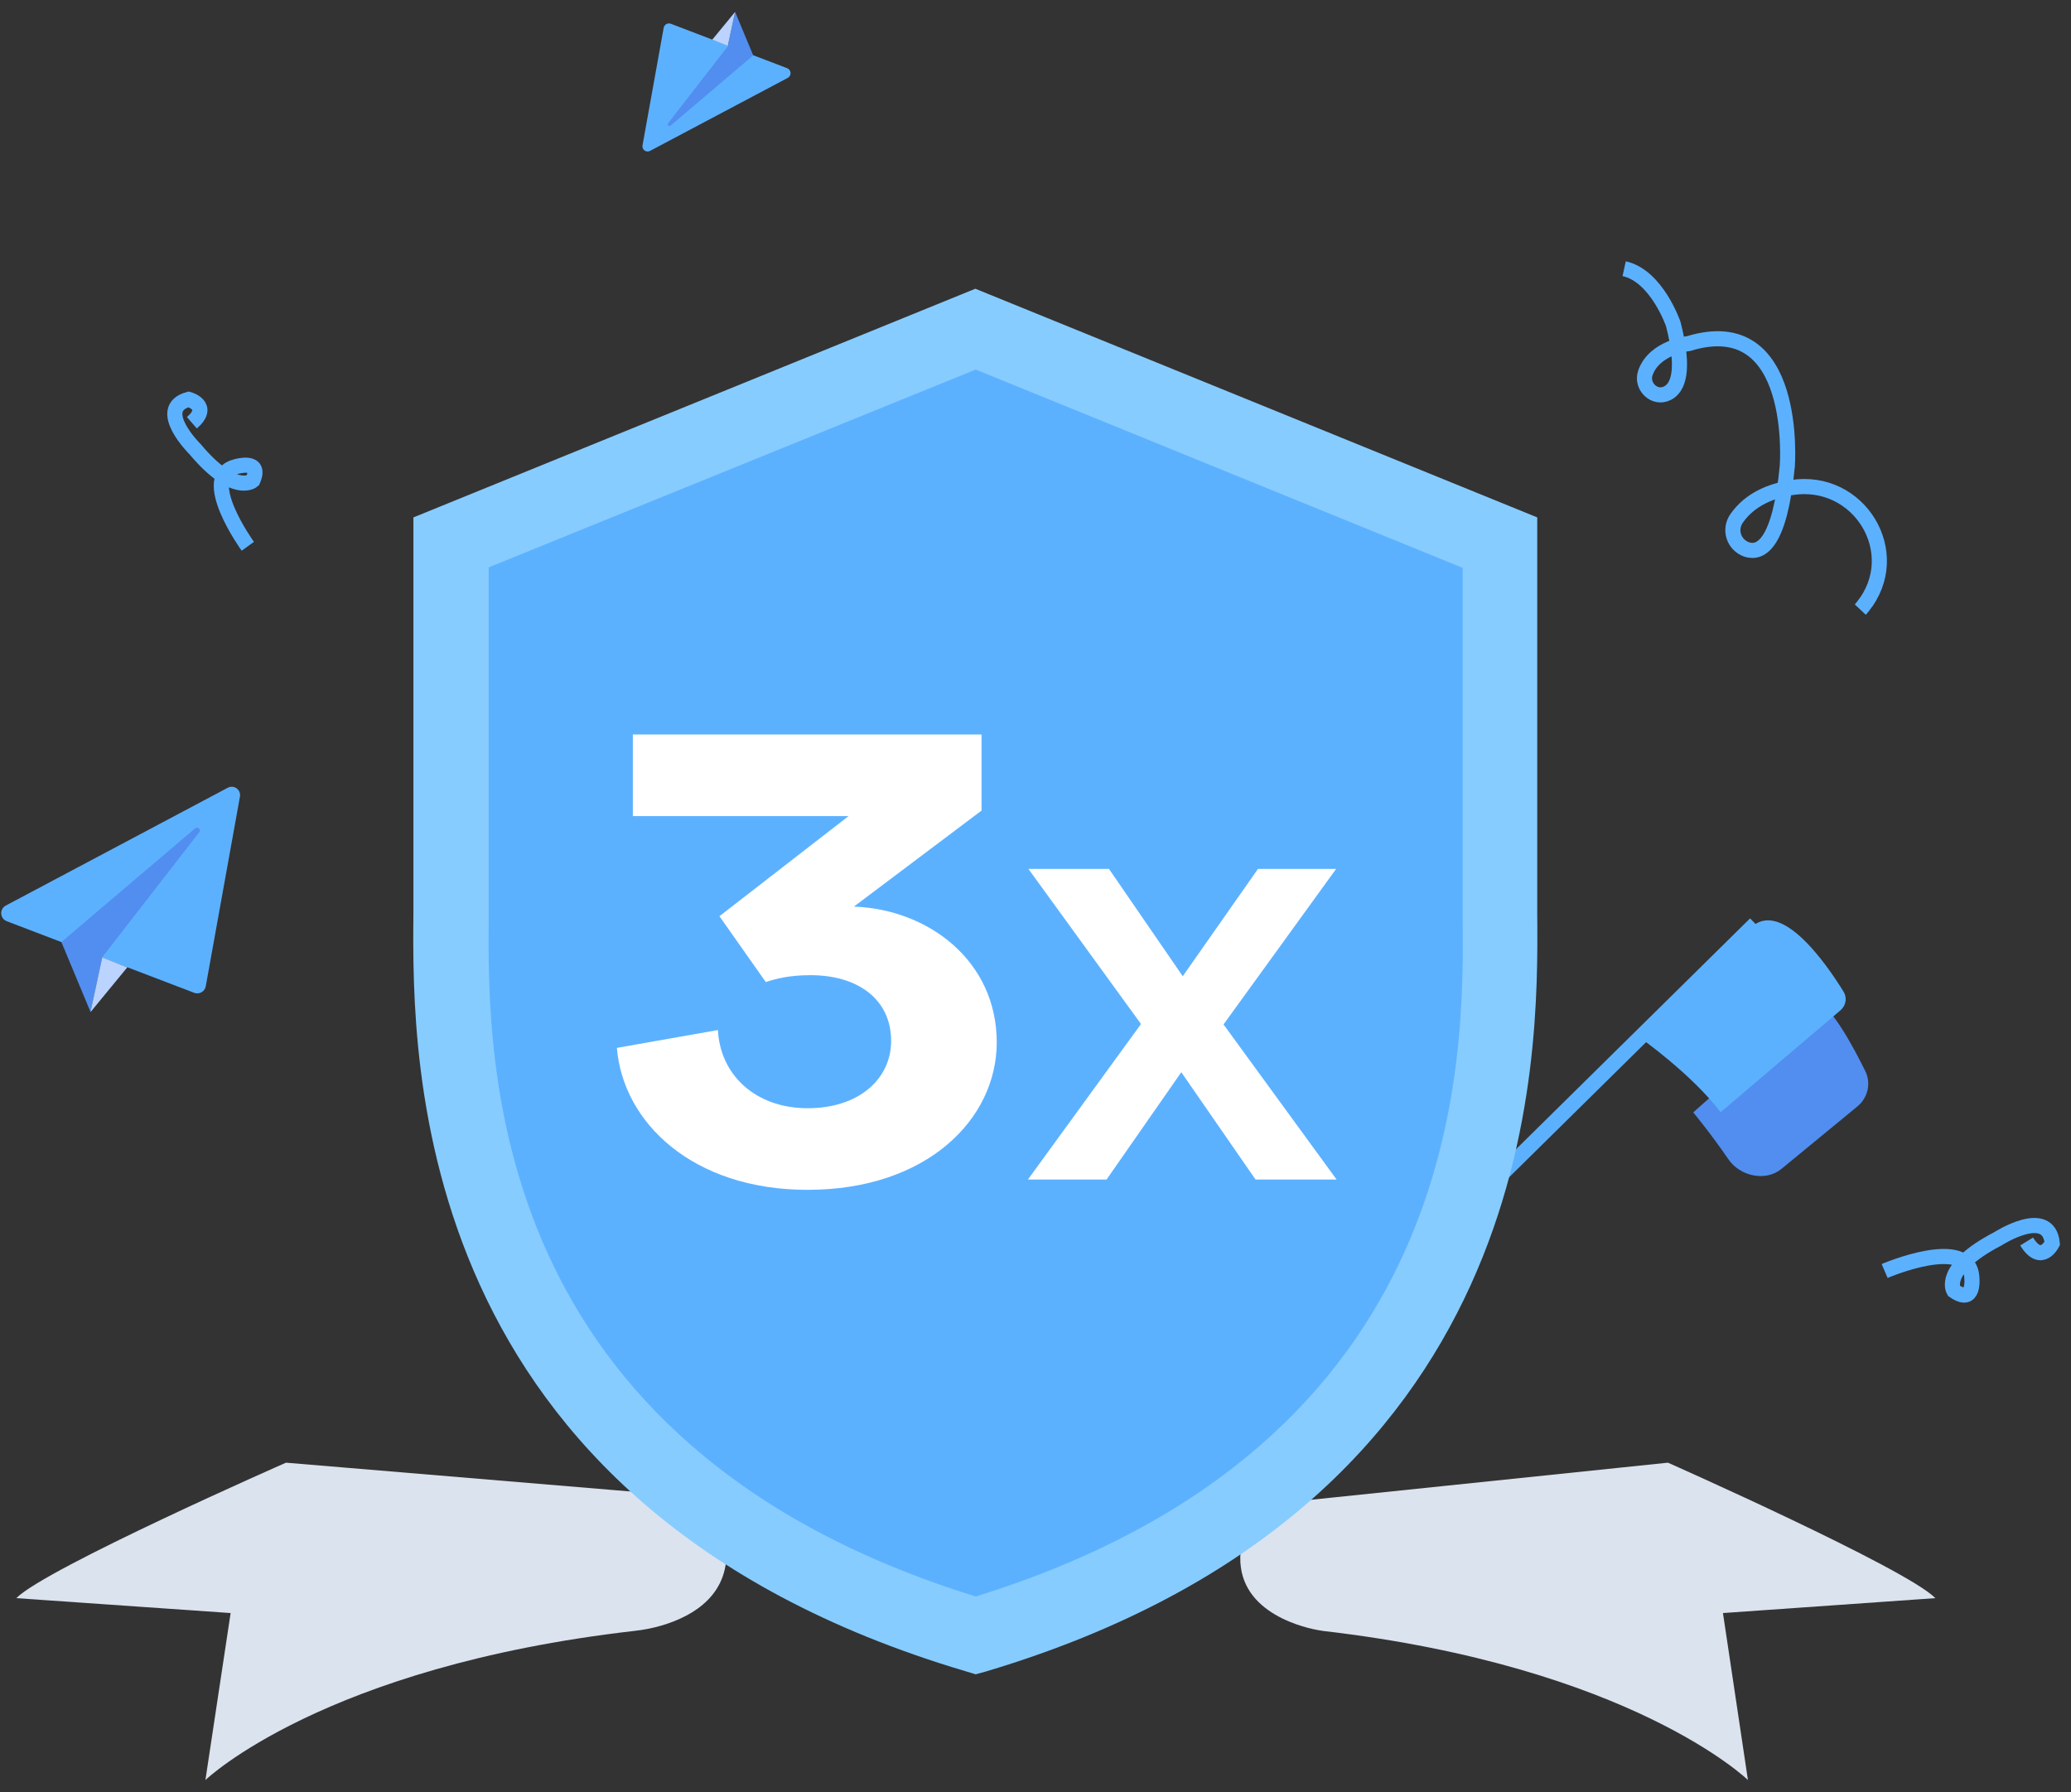 <svg xmlns="http://www.w3.org/2000/svg" width="141" height="122" viewBox="0 0 141 122" fill="none"><rect x="0" y="0" width="141" height="122" fill="#333333" stroke="none"/><path d="M99.211 82.908L119.511 62.887" stroke="#5CB1FF" stroke-width="1.029" stroke-miterlimit="10"></path><path d="M126.455 75.324C127.168 74.737 127.404 73.748 126.996 72.92C126.149 71.201 124.681 68.493 123.732 68.242L115.281 75.727C115.281 75.727 116.561 77.278 117.665 78.907C118.455 80.072 120.203 80.467 121.289 79.573L126.455 75.324Z" fill="#518EEF"></path><path d="M125.303 68.779C125.676 68.463 125.773 67.928 125.516 67.512C124.347 65.613 121.044 60.809 118.982 63.404L111.656 70.642C111.656 70.642 115.143 73.091 117.146 75.714L125.303 68.779Z" fill="#5CB1FF"></path><path d="M117.304 109.811L119.005 121.179C119.005 121.179 111.066 113.465 90.082 111.029C89.595 110.959 89.119 110.852 88.664 110.71C86.418 110.026 82.564 108.003 85.505 102.489L98.305 101.16L113.558 99.574C113.558 99.574 129.781 106.766 131.766 108.796L117.304 109.811Z" fill="#DBE3EE"></path><path d="M46.708 109.996C45.664 110.538 44.45 110.892 43.171 111.029C21.997 113.465 13.985 121.179 13.985 121.179L15.702 109.811L1.109 108.796C3.112 106.766 19.471 99.574 19.471 99.574L42.026 101.46L48.453 101.996C50.685 106.612 48.816 108.886 46.708 109.996Z" fill="#DBE3EE"></path><path d="M66.429 111.348C104.015 100.134 102.136 69.843 102.136 61.061V36.942L66.429 22.404L30.723 36.942V61.061C30.706 69.843 28.835 100.134 66.429 111.348Z" fill="#5CB1FF"></path><path d="M66.428 113.981L65.697 113.76C27.823 102.495 28.061 72.187 28.146 62.232C28.146 61.807 28.146 61.382 28.146 61.059V35.223L66.403 19.656L104.66 35.223V61.059C104.66 61.416 104.66 61.807 104.66 62.232C104.736 72.187 104.983 102.495 67.108 113.794L66.428 113.981ZM33.272 38.623V61.059C33.272 61.424 33.272 61.832 33.272 62.275C33.187 72.162 32.983 98.321 66.428 108.684C99.899 98.321 99.686 72.128 99.584 62.275C99.584 61.832 99.584 61.424 99.584 61.059V38.657L66.428 25.157L33.272 38.623Z" fill="#87CCFF"></path><path d="M0.395 61.647L15.509 53.626C15.603 53.575 15.71 53.553 15.816 53.56C15.923 53.567 16.025 53.605 16.111 53.668C16.198 53.73 16.264 53.816 16.304 53.916C16.344 54.015 16.355 54.123 16.336 54.228L14.009 67.143C13.993 67.227 13.959 67.308 13.909 67.378C13.859 67.448 13.794 67.506 13.719 67.549C13.644 67.591 13.56 67.616 13.474 67.623C13.388 67.629 13.302 67.617 13.222 67.586L0.46 62.713C0.355 62.673 0.263 62.603 0.196 62.513C0.129 62.422 0.09 62.314 0.083 62.201C0.076 62.089 0.102 61.976 0.157 61.878C0.213 61.78 0.295 61.7 0.395 61.647V61.647Z" fill="#5CB1FF"></path><path d="M4.176 64.132L13.269 56.406C13.304 56.368 13.352 56.346 13.404 56.344C13.455 56.342 13.505 56.361 13.543 56.396C13.581 56.431 13.603 56.479 13.605 56.531C13.606 56.582 13.588 56.632 13.553 56.67L6.938 65.194L4.176 64.132Z" fill="#518EEF"></path><path d="M6.965 65.179L6.167 68.901L4.172 64.113L6.965 65.179Z" fill="#518EEF"></path><path d="M6.959 65.18L6.16 68.902L8.669 65.85L6.959 65.18Z" fill="#BAD3FF"></path><path d="M53.626 5.306L44.249 10.276C44.191 10.305 44.126 10.317 44.061 10.312C43.996 10.306 43.934 10.283 43.882 10.245C43.829 10.206 43.789 10.154 43.764 10.094C43.74 10.033 43.732 9.967 43.743 9.903L45.184 1.902C45.192 1.848 45.212 1.797 45.243 1.752C45.273 1.708 45.313 1.67 45.36 1.643C45.407 1.616 45.459 1.599 45.513 1.595C45.567 1.591 45.622 1.598 45.672 1.618L53.58 4.638C53.648 4.661 53.707 4.704 53.75 4.761C53.793 4.818 53.819 4.886 53.824 4.957C53.829 5.028 53.812 5.099 53.777 5.161C53.742 5.223 53.689 5.273 53.626 5.306V5.306Z" fill="#5CB1FF"></path><path d="M51.283 3.768L45.651 8.556C45.629 8.573 45.601 8.581 45.573 8.579C45.545 8.577 45.519 8.566 45.498 8.547C45.478 8.527 45.465 8.501 45.462 8.473C45.459 8.445 45.465 8.417 45.481 8.394L49.578 3.117L51.283 3.768Z" fill="#518EEF"></path><path d="M49.555 3.12L50.049 0.812L51.285 3.779L49.555 3.12Z" fill="#518EEF"></path><path d="M49.552 3.12L50.047 0.812L48.492 2.702L49.552 3.12Z" fill="#BAD3FF"></path><path d="M16.872 37.189C16.872 37.189 13.402 32.4 16.087 31.76C16.087 31.76 17.879 31.228 17.209 32.718C17.209 32.718 15.976 33.784 13.291 30.591C13.291 30.591 10.491 27.823 12.843 27.186C12.843 27.186 14.409 27.611 13.065 28.781" stroke="#5CB1FF" stroke-width="1.029" stroke-miterlimit="10"></path><path d="M128.312 86.525C128.312 86.525 134.059 84.05 134.246 86.939C134.246 86.939 134.482 88.889 133.018 87.868C133.018 87.868 132.106 86.374 136.008 84.341C136.008 84.341 139.477 82.099 139.725 84.644C139.725 84.644 138.981 86.152 137.981 84.517" stroke="#5CB1FF" stroke-width="1.029" stroke-miterlimit="10"></path><path d="M126.655 41.499C126.655 41.499 126.718 41.432 126.818 41.305C129.755 37.671 126.584 32.432 121.936 33.198C120.563 33.425 119.147 33.995 118.25 35.268C118.121 35.445 118.035 35.649 117.998 35.863C117.962 36.077 117.977 36.295 118.041 36.502C118.105 36.709 118.217 36.898 118.368 37.054C118.519 37.211 118.705 37.33 118.912 37.404C119.896 37.733 121.182 37.009 121.686 31.72C121.686 31.72 122.486 21.087 114.973 23.387C114.973 23.387 112.657 23.628 112.028 25.366C111.697 26.283 112.637 27.213 113.522 26.767C114.234 26.415 114.743 25.263 113.922 22.062C113.922 22.062 112.797 18.779 110.578 18.292" stroke="#5CB1FF" stroke-width="1.029" stroke-miterlimit="10"></path><path d="M52.137 66.854C52.861 66.621 53.741 66.387 55.189 66.387C58.396 66.387 60.671 68.021 60.671 70.869C60.671 73.39 58.551 75.444 54.982 75.444C51.465 75.444 49.034 73.203 48.879 70.122L42 71.336C42.414 76.425 47.172 81 54.982 81C63.102 81 67.861 76.191 67.861 70.962C67.861 65.407 63.206 61.905 58.137 61.718L66.826 55.182V50H43.086V55.556H57.775L48.982 62.372L52.137 66.854Z" fill="white"></path><path d="M90.967 59.152H85.647L80.525 66.46L75.502 59.152H70.017L77.683 69.711L69.984 80.3H75.337L80.426 72.992L85.482 80.3H91L83.301 69.741L90.967 59.152Z" fill="white"></path></svg>